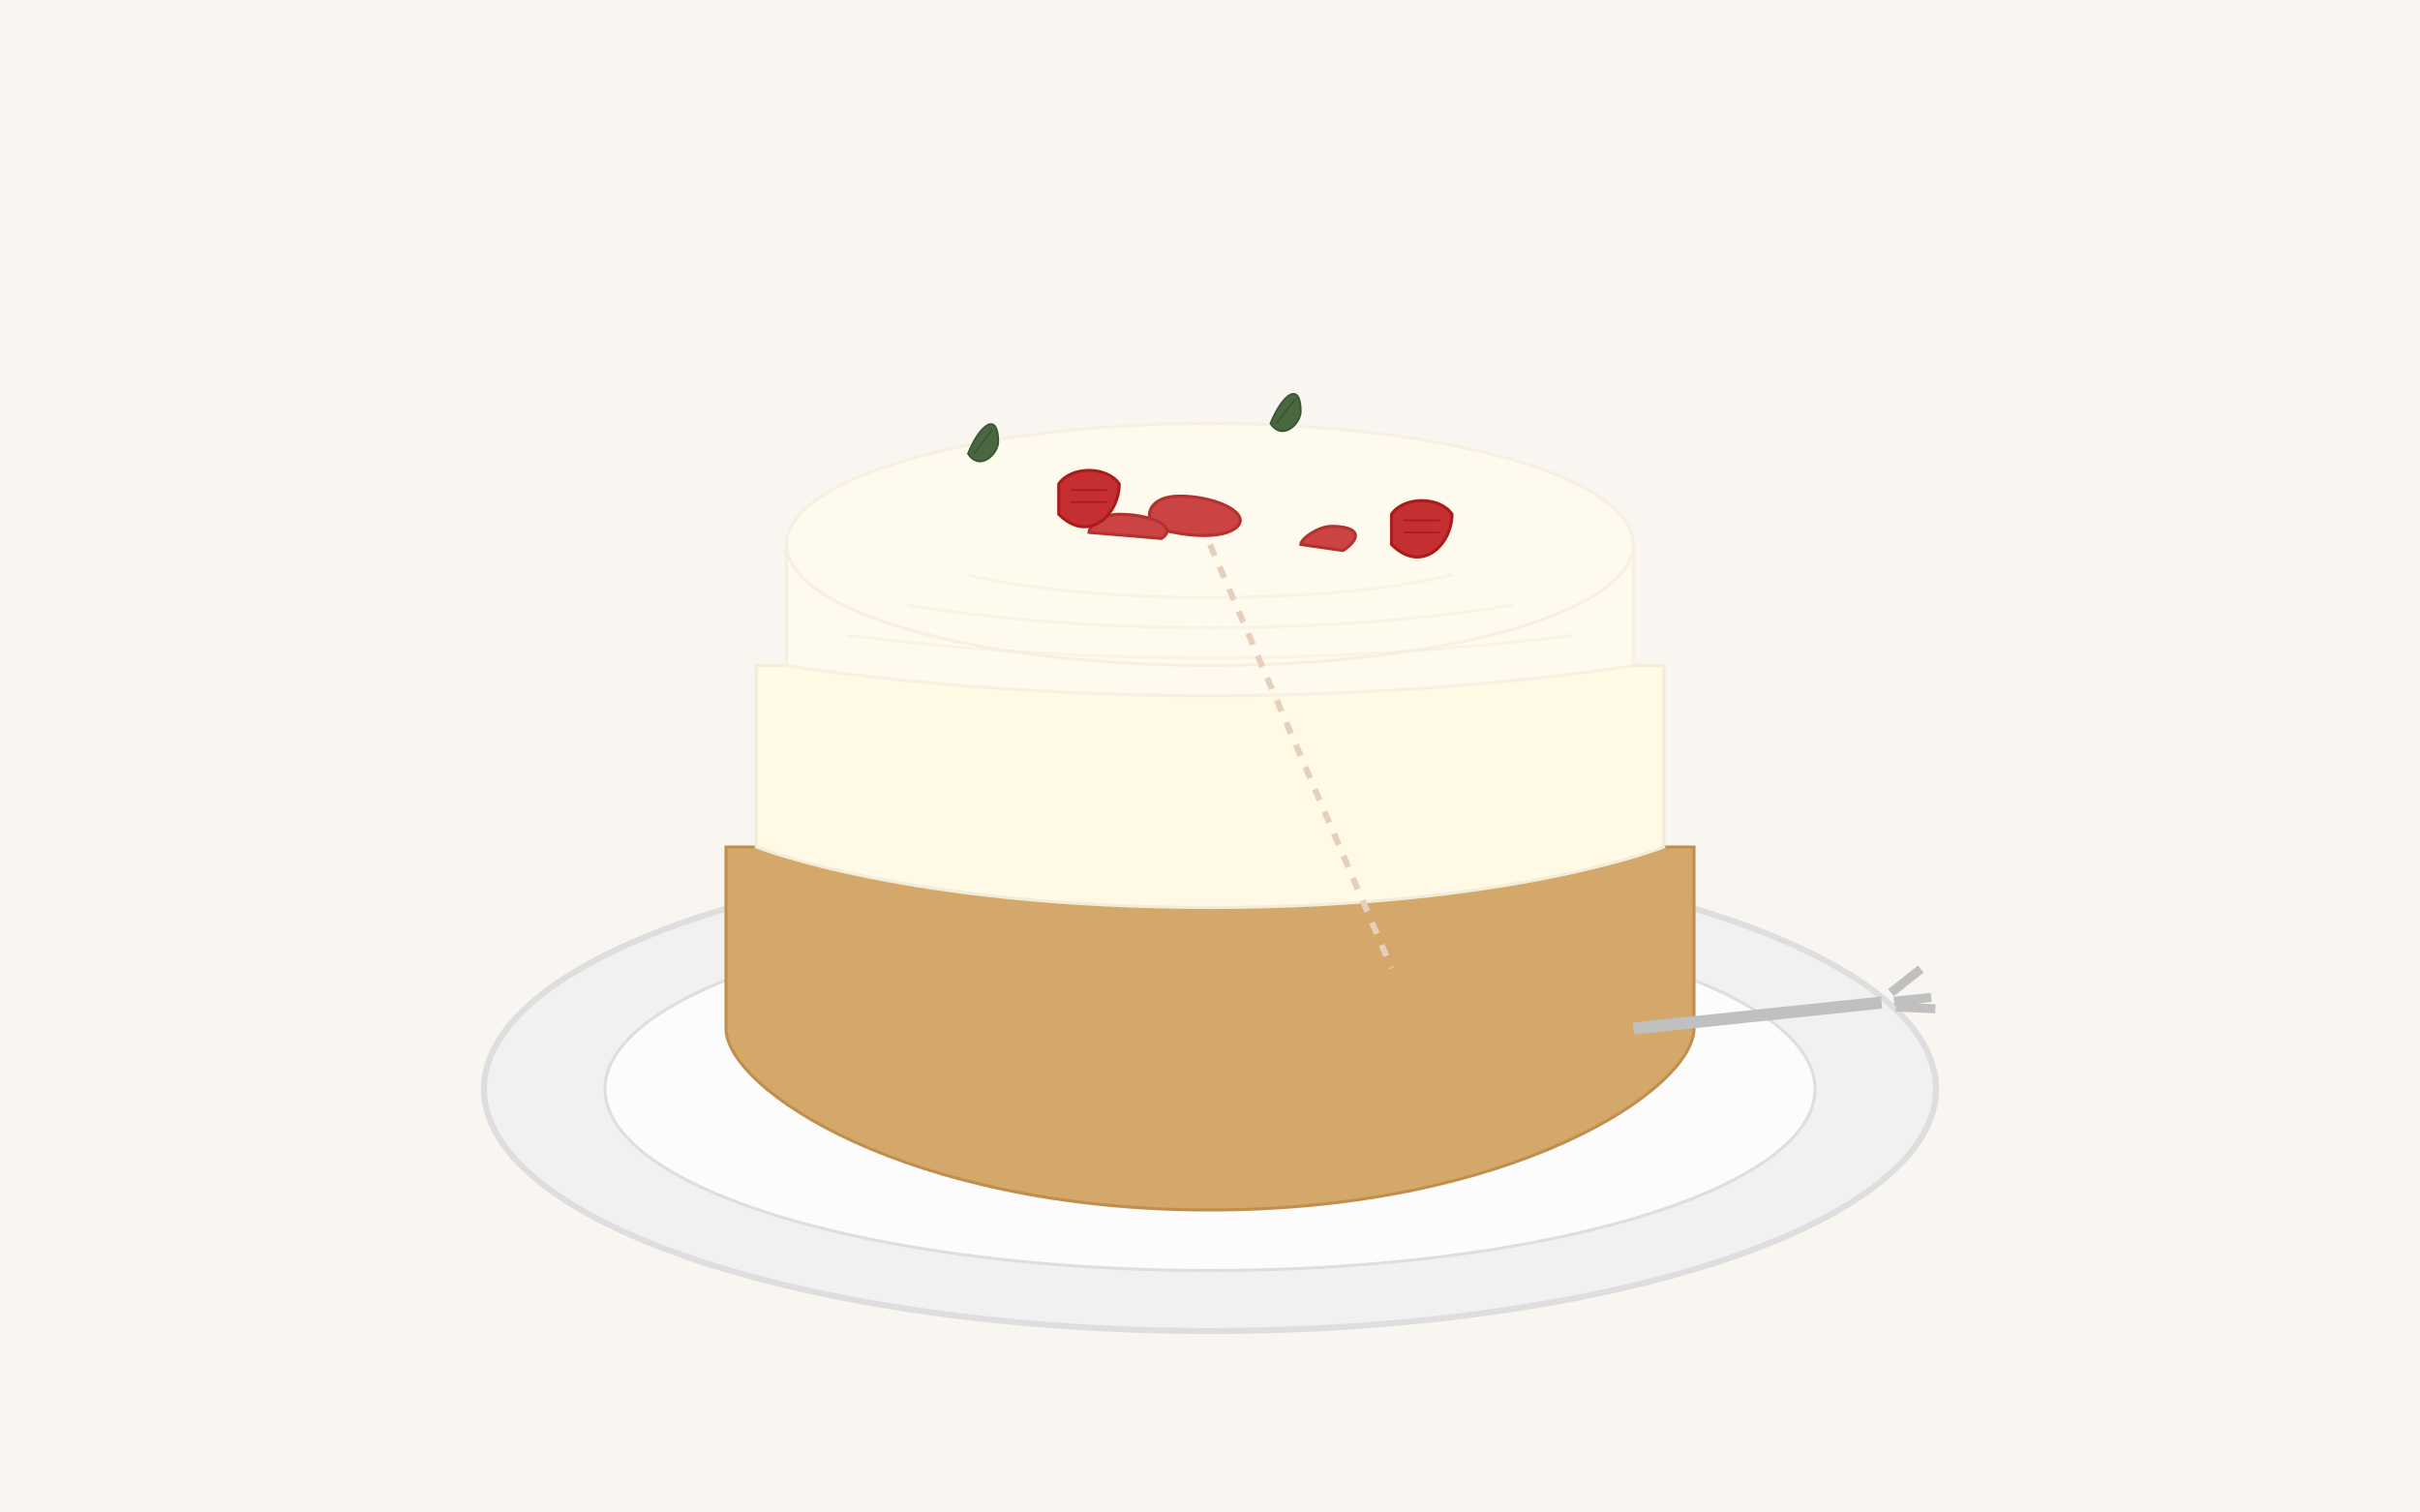 <?xml version="1.0" encoding="UTF-8"?>
<svg width="400" height="250" viewBox="0 0 400 250" xmlns="http://www.w3.org/2000/svg">
  <!-- Background -->
  <rect width="400" height="250" fill="#f9f5f0"/>
  
  <!-- Plate -->
  <ellipse cx="200" cy="180" rx="120" ry="40" fill="#f1f1f1" stroke="#dedede" stroke-width="1"/>
  <ellipse cx="200" cy="180" rx="100" ry="30" fill="#fcfcfc" stroke="#dedede" stroke-width="0.5"/>
  
  <!-- Cheesecake base layer (crust) -->
  <path d="M120,170 L120,140 L280,140 L280,170 C280,180 250,200 200,200 C150,200 120,180 120,170 Z" fill="#d4a76a" stroke="#c08e4d" stroke-width="0.5"/>
  
  <!-- Cheesecake middle layer -->
  <path d="M125,140 L125,110 L275,110 L275,140 C275,140 250,150 200,150 C150,150 125,140 125,140 Z" fill="#fff9e6" stroke="#f2edd6" stroke-width="0.5"/>
  
  <!-- Cheesecake top layer -->
  <path d="M130,110 L130,90 L270,90 L270,110 C270,110 240,115 200,115 C160,115 130,110 130,110 Z" fill="#fffaee" stroke="#f7f0e2" stroke-width="0.5"/>
  
  <!-- Top of cheesecake -->
  <ellipse cx="200" cy="90" rx="70" ry="20" fill="#fffaee" stroke="#f7f0e2" stroke-width="0.5"/>
  
  <!-- Decorative elements on top -->
  
  <!-- Cheesecake texture lines -->
  <g opacity="0.5">
    <path d="M160,95 C180,100 220,100 240,95" fill="none" stroke="#f2edd6" stroke-width="0.5"/>
    <path d="M150,100 C180,105 220,105 250,100" fill="none" stroke="#f2edd6" stroke-width="0.5"/>
    <path d="M140,105 C180,110 220,110 260,105" fill="none" stroke="#f2edd6" stroke-width="0.5"/>
  </g>
  
  <!-- Strawberry sauce drizzle -->
  <g opacity="0.9">
    <path d="M190,85 C190,84 191,82 195,82 C200,82 205,84 205,86 C205,88 200,90 190,87 Z" fill="#c52f31" stroke="#aa1c1c" stroke-width="0.5"/>
    <path d="M180,88 C180,87 182,85 185,85 C190,85 195,87 192,89 Z" fill="#c52f31" stroke="#aa1c1c" stroke-width="0.5"/>
    <path d="M215,90 C215,89 218,87 220,87 C225,87 225,89 222,91 Z" fill="#c52f31" stroke="#aa1c1c" stroke-width="0.5"/>
  </g>
  
  <!-- Strawberry slices -->
  <g transform="translate(175, 80)">
    <path d="M0,0 C2,-3 8,-3 10,0 C10,5 5,10 0,5 Z" fill="#c52f31" stroke="#aa1c1c" stroke-width="0.5"/>
    <path d="M2,1 L8,1 M2,3 L8,3" fill="none" stroke="#aa1c1c" stroke-width="0.3"/>
  </g>
  
  <g transform="translate(230, 85)">
    <path d="M0,0 C2,-3 8,-3 10,0 C10,5 5,10 0,5 Z" fill="#c52f31" stroke="#aa1c1c" stroke-width="0.5"/>
    <path d="M2,1 L8,1 M2,3 L8,3" fill="none" stroke="#aa1c1c" stroke-width="0.3"/>
  </g>
  
  <!-- Mint leaves -->
  <g transform="translate(160, 75)">
    <path d="M0,0 C2,-5 5,-7 5,-2 C5,0 2,3 0,0 Z" fill="#4a6741" stroke="#395632" stroke-width="0.3"/>
    <path d="M1,0 L4,-4" fill="none" stroke="#395632" stroke-width="0.3"/>
  </g>
  
  <g transform="translate(210, 70)">
    <path d="M0,0 C2,-5 5,-7 5,-2 C5,0 2,3 0,0 Z" fill="#4a6741" stroke="#395632" stroke-width="0.3"/>
    <path d="M1,0 L4,-4" fill="none" stroke="#395632" stroke-width="0.3"/>
  </g>
  
  <!-- Slice cut line -->
  <path d="M200,90 L230,160" fill="none" stroke="#e6d0bb" stroke-width="1" stroke-dasharray="2,2"/>
  
  <!-- Fork -->
  <g transform="translate(270, 170) rotate(-20)">
    <path d="M0,0 L40,10" fill="none" stroke="#c0c0c0" stroke-width="2"/>
    <path d="M42,10.5 L48,12 M42,9 L48,7 M42,11.5 L48,14" fill="none" stroke="#c0c0c0" stroke-width="1.5"/>
  </g>
</svg>